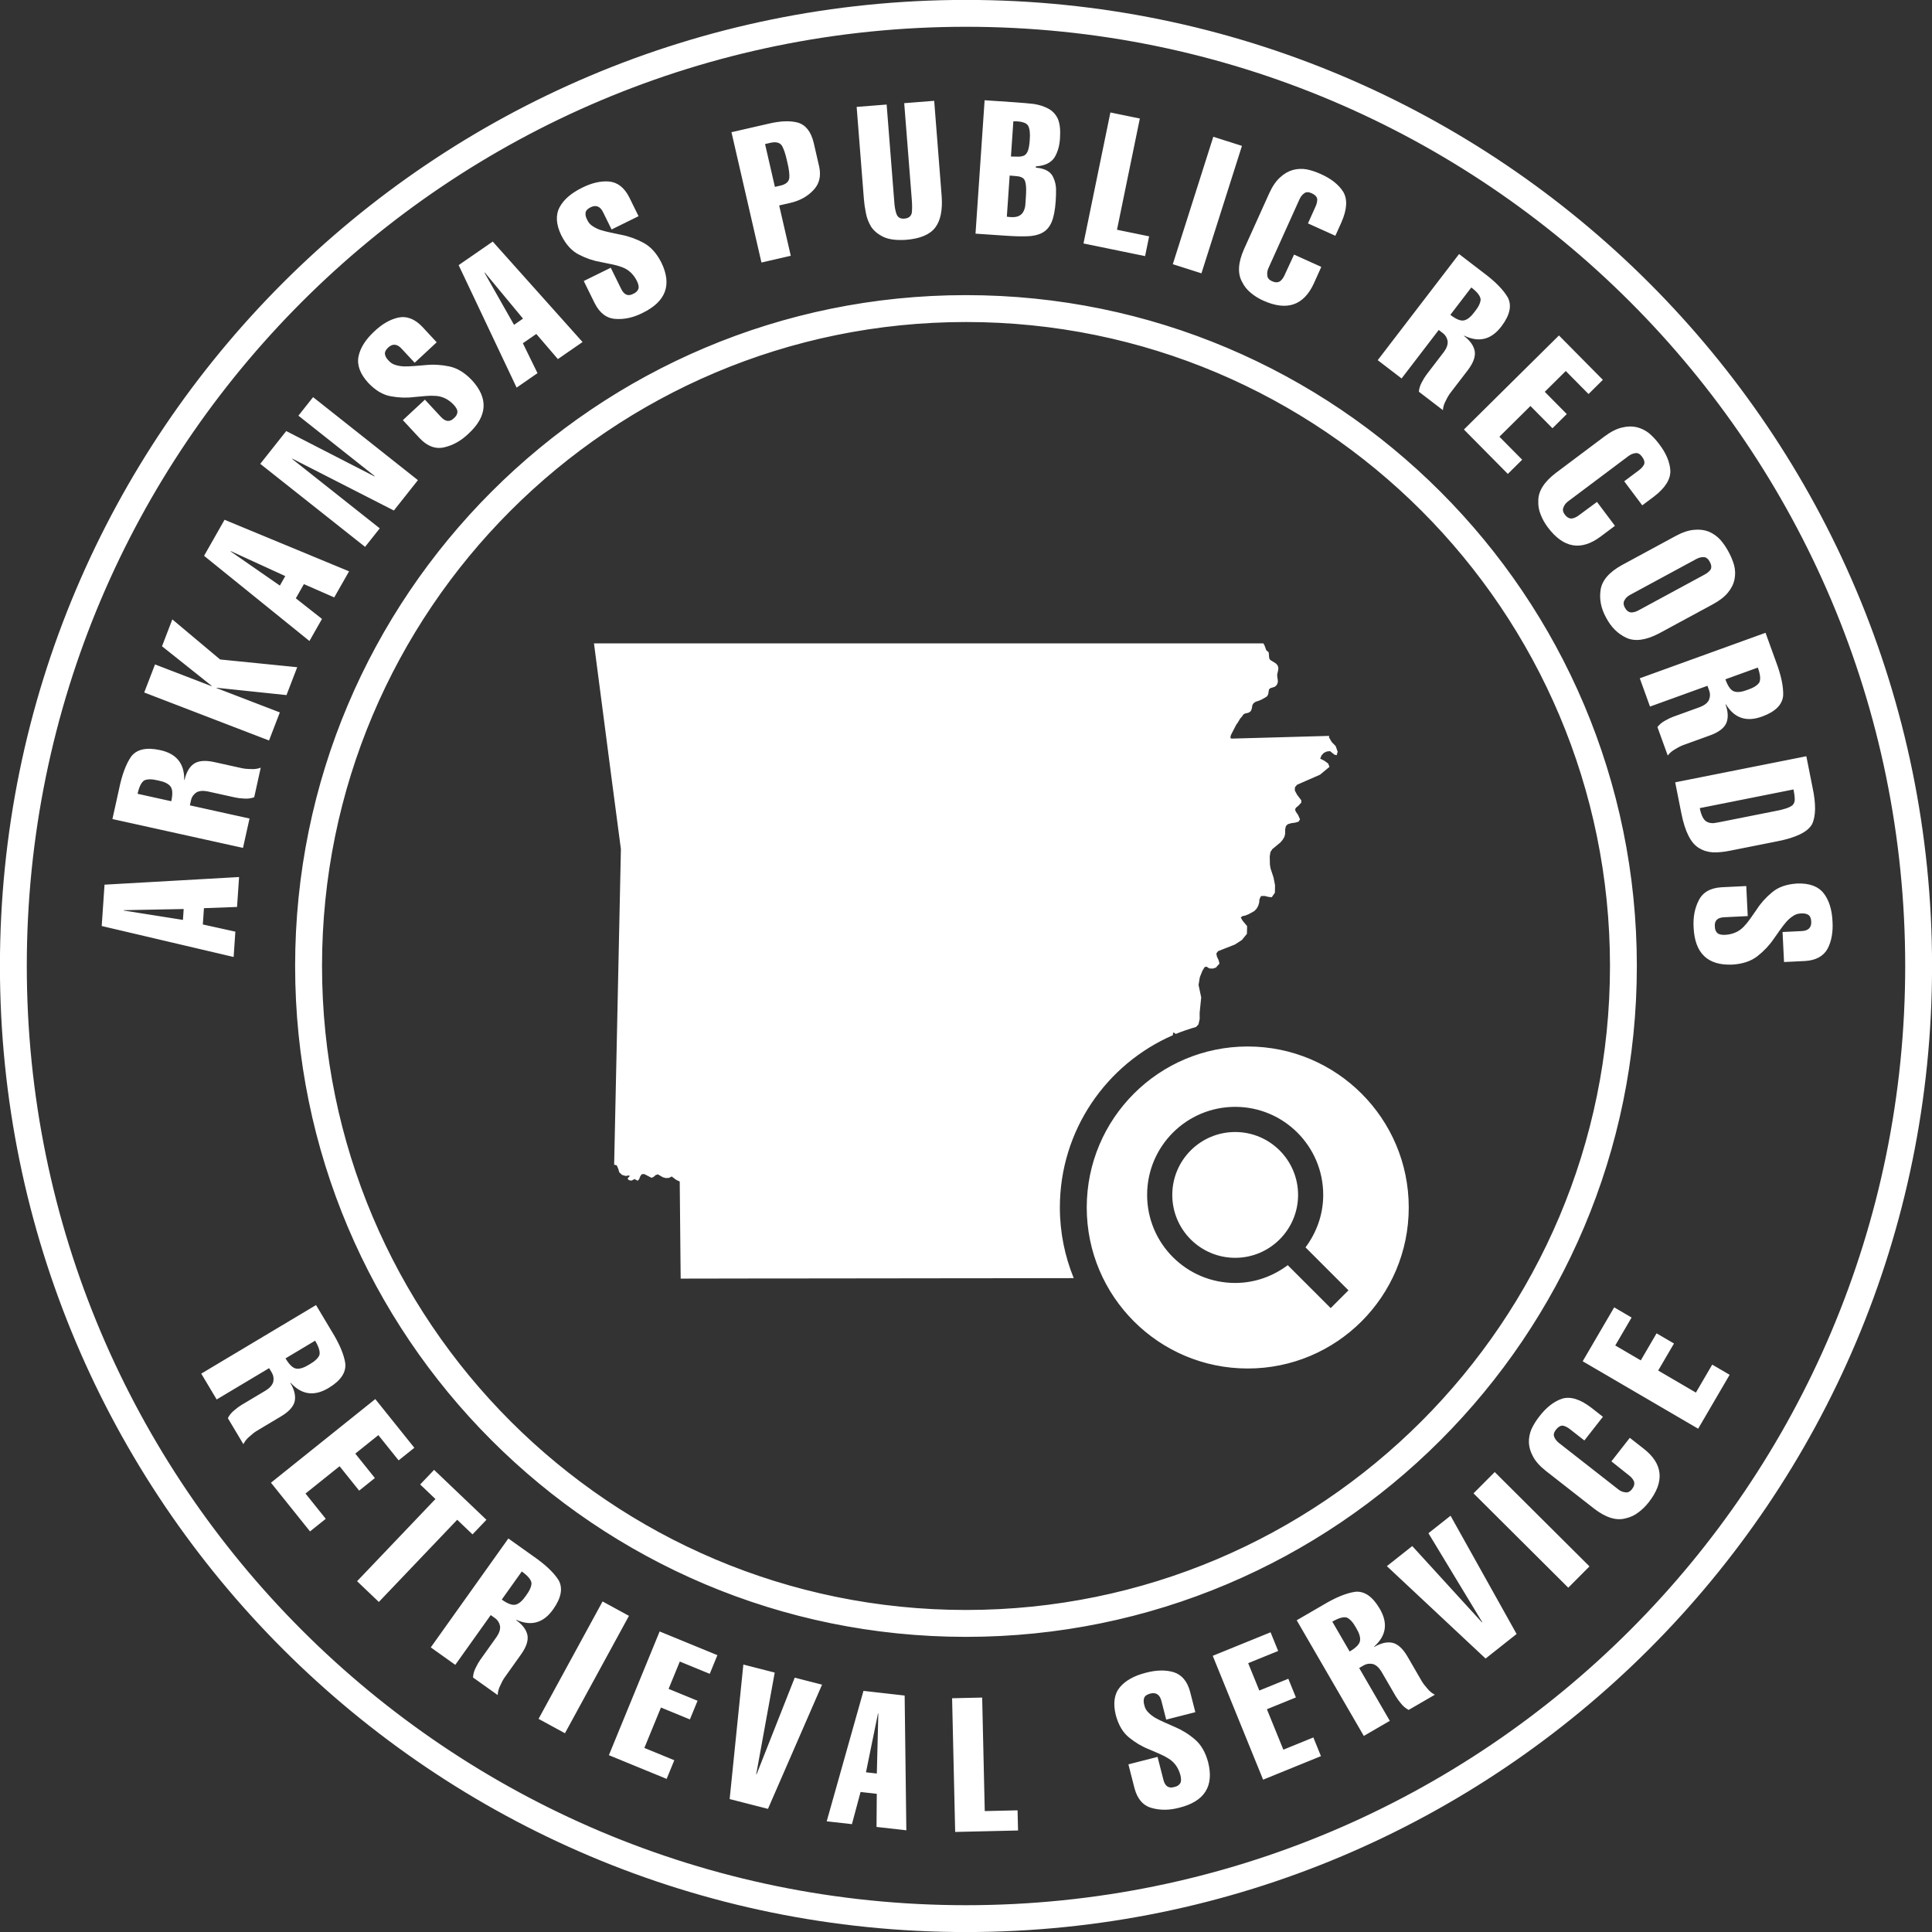 <?xml version="1.0" encoding="utf-8"?>
<!-- Generator: Adobe Illustrator 15.1.0, SVG Export Plug-In . SVG Version: 6.00 Build 0)  -->
<!DOCTYPE svg PUBLIC "-//W3C//DTD SVG 1.1//EN" "http://www.w3.org/Graphics/SVG/1.1/DTD/svg11.dtd">
<svg version="1.1" id="ar_1_" xmlns="http://www.w3.org/2000/svg" xmlns:xlink="http://www.w3.org/1999/xlink" x="0px" y="0px"
	 width="144px" height="144px" viewBox="0 0 144 144" enable-background="new 0 0 144 144" xml:space="preserve">
<rect x="0" y="0" width="144" height="144" fill="#333333" stroke="none"/>
<g id="ar">
	<g>
		<path fill-rule="evenodd" clip-rule="evenodd" fill="#FFFFFF" d="M76.577,17.61c0.448-0.015,0.817-0.102,1.106-0.26
			c0.303-0.157,0.535-0.422,0.698-0.794c0.157-0.372,0.26-0.898,0.306-1.58c0.022-0.322,0.029-0.634,0.023-0.936
			c-0.018-0.279-0.076-0.529-0.176-0.751c-0.173-0.473-0.616-0.737-1.33-0.795l0.008-0.096c0.664-0.042,1.127-0.265,1.388-0.667
			c0.242-0.405,0.378-0.888,0.407-1.448c0.041-0.597-0.012-1.069-0.157-1.417c-0.155-0.336-0.389-0.59-0.701-0.762
			c-0.317-0.173-0.683-0.292-1.099-0.356c-0.417-0.047-0.883-0.088-1.396-0.123l-2.267-0.154l-0.678,9.944l2.267,0.154
			C75.591,17.612,76.124,17.626,76.577,17.61z M75.529,9.042c0.308-0.006,0.55,0.02,0.727,0.077
			c0.177,0.049,0.303,0.134,0.377,0.253c0.121,0.233,0.16,0.592,0.117,1.075c-0.024,0.365-0.072,0.635-0.143,0.81
			c-0.07,0.174-0.168,0.289-0.294,0.345c-0.126,0.051-0.267,0.075-0.423,0.074c-0.16-0.002-0.34-0.005-0.54-0.01L75.529,9.042z
			 M75.254,13.087c0.267,0.018,0.484,0.037,0.654,0.059c0.168,0.029,0.299,0.089,0.391,0.178c0.159,0.161,0.215,0.589,0.168,1.282
			c-0.017,0.251-0.033,0.483-0.047,0.697c-0.023,0.204-0.085,0.384-0.184,0.537c-0.082,0.132-0.213,0.23-0.393,0.296
			c-0.195,0.061-0.461,0.065-0.799,0.015L75.254,13.087z M87.375,89.062c0,2.589,2.098,4.688,4.688,4.688
			c2.588,0,4.688-2.1,4.688-4.688c0-2.588-2.1-4.688-4.688-4.688C89.473,84.374,87.375,86.474,87.375,89.062z M122.514,107.979
			l-1.037-0.812l-1.373,1.754l1.332,1.061c0.162,0.127,0.276,0.266,0.344,0.418c0.07,0.185,0.023,0.382-0.141,0.593
			c-0.153,0.195-0.322,0.272-0.506,0.233c-0.176-0.014-0.344-0.084-0.506-0.21l-4.434-3.468c-0.169-0.133-0.287-0.286-0.354-0.462
			c-0.063-0.155-0.02-0.331,0.133-0.526c0.166-0.211,0.338-0.312,0.516-0.302c0.174,0.038,0.346,0.122,0.516,0.255l1.086,0.851
			l1.381-1.766l-0.86-0.673c-0.833-0.641-1.562-0.865-2.185-0.674c-0.612,0.206-1.18,0.65-1.701,1.332
			c-0.232,0.297-0.424,0.604-0.572,0.921c-0.142,0.328-0.207,0.668-0.197,1.018c0.012,0.347,0.117,0.697,0.314,1.051
			c0.191,0.361,0.516,0.721,0.972,1.077l3.575,2.796c0.878,0.676,1.662,0.916,2.354,0.72c0.342-0.074,0.655-0.22,0.939-0.437
			c0.287-0.21,0.545-0.464,0.778-0.761C124.084,110.438,123.959,109.109,122.514,107.979z M126.403,103.795l-2.812-1.643
			l1.178-2.015l-1.298-0.758l-1.177,2.015l-1.902-1.11l1.217-2.083l-1.297-0.759l-2.348,4.019l8.606,5.026l2.347-4.018l-1.298-0.759
			L126.403,103.795z M21.997,71.999c0,27.616,22.387,50.003,50.002,50.003s50.002-22.387,50.002-50.003
			c0-27.615-22.387-50.002-50.002-50.002S21.997,44.384,21.997,71.999z M72,24.001c26.508,0,47.999,21.49,47.999,47.999
			c0,26.508-21.49,47.998-47.999,47.998c-26.509,0-47.998-21.49-47.998-47.998C24.001,45.491,45.491,24.001,72,24.001z
			 M45.567,57.892c0.235,1.783,0.469,3.566,0.705,5.349c0.002,0.016,0.004,0.031,0.006,0.047c-0.038,1.793-0.076,3.585-0.114,5.378
			c-0.034,1.601-0.068,3.2-0.103,4.8c-0.035,1.629-0.069,3.257-0.104,4.885c-0.039,1.842-0.079,3.682-0.119,5.522
			c-0.021,0.979-0.042,1.958-0.063,2.937l0.191,0.045l0.11,0.245l0.082,0.278l0.205,0.192l0.271,0.079l0.281-0.044v0.083
			l-0.139,0.139l0.08,0.129l0.205,0.042l0.238-0.118l0.225,0.126l0.116-0.116l0.079-0.215l0.116-0.158l0.188-0.007l0.542,0.278
			l0.153-0.07l0.144-0.13l0.168-0.061l0.381,0.221l0.219,0.059l0.231-0.013l0.205-0.105l0.323,0.244l0.168,0.083l0.106,0.043
			c0.012,1.72,0.035,3.439,0.049,5.158c0.005,0.695,0.013,1.39,0.021,2.084l5.137-0.009c1.639-0.003,3.278,0,4.917-0.004
			c1.783-0.004,3.566-0.004,5.349-0.006c1.594-0.003,3.188-0.004,4.781-0.006c1.82-0.002,3.64-0.005,5.46-0.005
			c1.217,0,2.435-0.004,3.652-0.006c-0.661-1.626-1.033-3.401-1.033-5.266c0-5.751,3.471-10.687,8.429-12.842l-0.003-0.015
			l0.004-0.122l0.049-0.069l0.141,0.105l0.018,0.01c0.49-0.203,0.998-0.372,1.514-0.52l0.18-0.197l0.089-0.396l-0.003-0.467
			l0.116-1.144l-0.198-0.932l0.096-0.574l0.191-0.476l0.162-0.271l0.138-0.044l0.216,0.135l0.252,0.014l0.238-0.072l0.102-0.119
			l0.162-0.178l-0.057-0.251l-0.129-0.269l-0.046-0.234l0.13-0.176l1.249-0.491l0.524-0.338l0.377-0.463l0.014-0.575l-0.344-0.413
			c-0.041-0.076-0.086-0.151-0.129-0.228l0.125-0.103l0.213-0.043l0.264-0.107l0.412-0.229l0.166-0.176l0.119-0.209l0.072-0.234
			l0.023-0.264l0.116-0.235l0.268-0.007l0.308,0.076l0.228,0.017l0.231-0.337l0.01-0.557l-0.112-0.571L94.7,64.731l-0.047-0.274
			l-0.014-0.626l0.05-0.315l0.136-0.22l0.599-0.495l0.172-0.198l0.135-0.225l0.057-0.225l0.003-0.352l0.054-0.229l0.136-0.14
			l0.271-0.079l0.277-0.037l0.255-0.072l0.114-0.171l-0.147-0.332l-0.175-0.254l-0.049-0.161l0.071-0.127l0.188-0.155l0.202-0.219
			l0.003-0.178l-0.314-0.41l-0.168-0.317l0.01-0.244l0.158-0.185l1.713-0.751l0.703-0.585l-0.102-0.251l-0.298-0.214l-0.294-0.145
			l0.109-0.254l0.165-0.175l0.212-0.102l0.244-0.031l0.328,0.261l0.17,0.047l0.076-0.261l-0.147-0.42l-0.296-0.304l-0.207-0.352
			l0.02-0.098l-0.02-0.005H98.99c-1.638,0.05-3.275,0.089-4.912,0.138c-0.76,0.021-1.518,0.044-2.277,0.062l-0.069-0.019
			l-0.017-0.058l-0.004-0.06l0.037-0.132l0.396-0.77l0.105-0.14l0.186-0.314l0.133-0.147l0.076-0.113l0.041-0.05l0.055-0.04
			l0.059-0.025l0.225-0.053l0.063-0.026l0.06-0.034l0.049-0.039l0.043-0.057l0.029-0.066l0.027-0.072l0.017-0.075l0.017-0.123
			l0.017-0.068l0.026-0.066l0.039-0.06l0.047-0.05l0.112-0.076l0.059-0.029l0.143-0.04l0.255-0.105l0.35-0.199l0.054-0.043
			l0.04-0.053l0.033-0.065l0.025-0.069l0.043-0.274l0.023-0.063l0.041-0.05l0.051-0.036l0.285-0.089l0.06-0.029l0.053-0.044
			l0.046-0.045l0.044-0.06l0.026-0.061l0.025-0.066l0.014-0.069l0.004-0.072l-0.054-0.41l0.007-0.086l0.073-0.327l0.007-0.086v-0.08
			l-0.018-0.075l-0.022-0.063l-0.034-0.06l-0.043-0.053l-0.049-0.049l-0.053-0.043l-0.371-0.229l-0.046-0.053l-0.03-0.06
			l-0.016-0.072l-0.01-0.075l-0.014-0.223l-0.01-0.063l-0.02-0.05l-0.039-0.039l-0.057-0.034l-0.046-0.043l-0.031-0.046
			l-0.111-0.311l-0.056-0.113l-0.023-0.029l-0.014-0.032H44.271c0.226,1.729,0.452,3.458,0.677,5.188
			C45.155,54.725,45.358,56.309,45.567,57.892z M72-0.006c-39.767,0-72.005,32.238-72.005,72.005
			c0,39.768,32.238,72.005,72.005,72.005s72.004-32.237,72.004-72.005C144.004,32.232,111.767-0.006,72-0.006z M72,142.003
			c-38.662,0-70.003-31.342-70.003-70.004C1.996,33.338,33.338,1.996,72,1.996s70.003,31.342,70.003,70.003
			C142.003,110.661,110.661,142.003,72,142.003z M56.389,132.253l-0.025-0.006l1.379-7.583l-2.338-0.598l-1.021,10.026l2.856,0.73
			l4.031-9.257l-2.037-0.521L56.389,132.253z M109.827,111.306l7.063,7.032l1.581-1.588l-7.063-7.032L109.827,111.306z
			 M80.999,89.999C80.999,96.627,86.371,102,93,102c6.627,0,12-5.373,12-12.001s-5.373-12-12-12
			C86.371,77.999,80.999,83.371,80.999,89.999z M98.625,89.062c0,1.472-0.502,2.815-1.32,3.91l3.202,3.202l-1.325,1.325l-3.201-3.2
			c-1.096,0.821-2.443,1.325-3.918,1.325c-3.625,0-6.563-2.938-6.563-6.563c0-3.624,2.938-6.563,6.563-6.563
			C95.687,82.499,98.625,85.438,98.625,89.062z M85.65,17.616l-2.396-0.492l1.703-8.29l-2.195-0.451l-2.005,9.763l4.591,0.943
			L85.65,17.616z M114.656,37.335c-0.018,0.35,0.042,0.69,0.177,1.021c0.128,0.331,0.306,0.647,0.532,0.949
			c1.165,1.553,2.481,1.779,3.949,0.678l1.055-0.791l-1.338-1.781l-1.37,1.01c-0.165,0.123-0.329,0.197-0.493,0.224
			c-0.196,0.02-0.375-0.077-0.535-0.291c-0.148-0.198-0.18-0.381-0.094-0.549c0.059-0.166,0.17-0.311,0.334-0.434l4.502-3.378
			c0.173-0.129,0.352-0.202,0.539-0.221c0.166-0.021,0.324,0.066,0.473,0.266c0.16,0.214,0.213,0.405,0.157,0.575
			c-0.081,0.158-0.208,0.302-0.38,0.431l-1.104,0.828l1.345,1.793l0.874-0.655c0.835-0.639,1.241-1.283,1.219-1.935
			c-0.039-0.645-0.32-1.308-0.843-1.988c-0.227-0.302-0.474-0.566-0.74-0.793c-0.28-0.223-0.591-0.374-0.931-0.456
			c-0.338-0.078-0.704-0.067-1.098,0.031c-0.398,0.091-0.829,0.311-1.292,0.657l-3.631,2.724
			C115.083,35.922,114.647,36.617,114.656,37.335z M119.297,43.982c-0.102,0.693,0.039,1.382,0.418,2.065
			c0.369,0.7,0.871,1.197,1.506,1.492c0.639,0.293,1.448,0.185,2.428-0.325l4.008-2.169c0.508-0.274,0.887-0.569,1.141-0.886
			c0.254-0.312,0.416-0.639,0.482-0.981c0.07-0.34,0.061-0.685-0.025-1.036c-0.1-0.346-0.24-0.688-0.425-1.027
			c-0.18-0.332-0.385-0.63-0.615-0.894c-0.245-0.261-0.532-0.461-0.86-0.6c-0.323-0.127-0.687-0.17-1.09-0.131
			c-0.408,0.032-0.866,0.186-1.375,0.461l-3.992,2.161C119.928,42.647,119.395,43.271,119.297,43.982z M121.09,44.724
			c0.082-0.155,0.215-0.281,0.396-0.38l4.949-2.679c0.189-0.103,0.378-0.149,0.564-0.14c0.173,0.012,0.318,0.127,0.437,0.345
			c0.123,0.227,0.145,0.42,0.064,0.58c-0.104,0.145-0.251,0.268-0.439,0.37l-4.949,2.679c-0.182,0.099-0.355,0.147-0.521,0.149
			c-0.197-0.01-0.357-0.128-0.48-0.354C120.992,45.076,120.985,44.886,121.09,44.724z M122.982,52.664l4.281-1.549l0.137,0.378
			c0.078,0.215,0.069,0.44-0.024,0.677c-0.109,0.221-0.329,0.396-0.66,0.526l-1.987,0.719c-0.192,0.069-0.396,0.167-0.613,0.292
			c-0.232,0.121-0.426,0.282-0.581,0.483l0.768,2.122c0.155-0.202,0.349-0.363,0.58-0.485c0.214-0.134,0.417-0.235,0.609-0.306
			l1.961-0.709c0.655-0.237,1.063-0.55,1.224-0.937c0.148-0.379,0.127-0.836-0.067-1.372l0.026-0.009
			c0.641,1.047,1.553,1.347,2.738,0.898c0.953-0.354,1.463-0.865,1.531-1.534c0.031-0.676-0.15-1.533-0.545-2.572l-0.768-2.122
			l-9.373,3.391L122.982,52.664z M131.018,49.757c0.188,0.518,0.223,0.891,0.105,1.119c-0.143,0.211-0.43,0.391-0.863,0.537
			c-0.431,0.166-0.766,0.207-1.005,0.123c-0.247-0.076-0.465-0.378-0.655-0.904L131.018,49.757z M125.319,60.623
			c0.275,1.384,0.72,2.249,1.331,2.595c0.313,0.189,0.66,0.294,1.046,0.313c0.373,0.009,0.788-0.032,1.243-0.123l3.487-0.693
			c1.432-0.276,2.309-0.702,2.631-1.28c0.29-0.594,0.304-1.513,0.037-2.756l-0.46-2.313l-9.775,1.944L125.319,60.623z
			 M133.678,58.841c0.061,0.301,0.09,0.548,0.092,0.741c-0.001,0.184-0.059,0.329-0.172,0.436c-0.195,0.168-0.613,0.311-1.256,0.429
			l-4.031,0.802c-0.232,0.047-0.431,0.081-0.594,0.104c-0.181,0.006-0.336-0.022-0.465-0.086c-0.26-0.112-0.447-0.457-0.562-1.034
			L133.678,58.841z M92.583,21.02c0.153,0.314,0.37,0.585,0.647,0.81c0.272,0.228,0.58,0.42,0.924,0.574
			c1.77,0.799,3.032,0.362,3.787-1.311l0.541-1.201l-2.03-0.916l-0.714,1.545c-0.084,0.188-0.191,0.333-0.322,0.435
			c-0.164,0.112-0.367,0.113-0.61,0.003c-0.226-0.102-0.342-0.247-0.347-0.435c-0.029-0.174-0.001-0.354,0.084-0.542l2.314-5.13
			c0.088-0.196,0.21-0.347,0.365-0.453c0.135-0.1,0.316-0.099,0.542,0.004c0.244,0.11,0.382,0.253,0.415,0.429
			c0.006,0.178-0.036,0.364-0.125,0.561l-0.566,1.258l2.042,0.922l0.449-0.996c0.424-0.962,0.469-1.723,0.136-2.282
			c-0.346-0.546-0.912-0.99-1.698-1.335c-0.344-0.155-0.688-0.269-1.03-0.338c-0.354-0.06-0.699-0.043-1.036,0.05
			c-0.333,0.095-0.649,0.28-0.946,0.556c-0.305,0.272-0.576,0.673-0.814,1.2l-1.867,4.137C92.275,19.576,92.229,20.395,92.583,21.02
			z M112.385,35.323l1.069-1.058l-1.697-1.714l2.313-2.29l1.642,1.658l1.067-1.057l-1.641-1.658l1.565-1.55l1.697,1.715l1.068-1.058
			l-3.273-3.308l-7.084,7.011L112.385,35.323z M92.568,10.873l-2.135-0.679l-3.02,9.498l2.136,0.68L92.568,10.873z M107.235,24.594
			l0.319,0.244c0.182,0.14,0.296,0.334,0.344,0.583c0.027,0.245-0.063,0.512-0.271,0.8l-1.285,1.676
			c-0.125,0.163-0.245,0.355-0.359,0.578c-0.131,0.228-0.207,0.468-0.229,0.721l1.79,1.373c0.021-0.254,0.097-0.494,0.228-0.723
			c0.107-0.228,0.223-0.422,0.348-0.585l1.27-1.654c0.424-0.554,0.599-1.037,0.525-1.449c-0.08-0.399-0.345-0.772-0.797-1.119
			l0.017-0.021c1.104,0.536,2.035,0.297,2.792-0.72c0.61-0.813,0.764-1.519,0.461-2.118c-0.338-0.586-0.953-1.21-1.846-1.872
			l-1.791-1.373l-6.064,7.909l1.779,1.364L107.235,24.594z M109.664,21.426c0.438,0.335,0.668,0.63,0.693,0.885
			c-0.006,0.255-0.152,0.562-0.438,0.918c-0.273,0.372-0.533,0.588-0.78,0.646c-0.249,0.068-0.596-0.068-1.04-0.408L109.664,21.426z
			 M136.584,68.667c-0.043-0.89-0.265-1.587-0.664-2.094c-0.41-0.516-1.068-0.755-1.976-0.72c-0.784,0.048-1.403,0.266-1.86,0.653
			c-0.461,0.378-0.847,0.808-1.156,1.289c-0.158,0.231-0.316,0.458-0.475,0.681c-0.158,0.227-0.322,0.426-0.491,0.599
			c-0.349,0.364-0.802,0.564-1.362,0.602c-0.287,0.014-0.486-0.03-0.596-0.132c-0.125-0.116-0.188-0.278-0.189-0.487
			c-0.039-0.446,0.201-0.677,0.723-0.693l1.728-0.085l-0.11-2.239l-1.842,0.09c-0.836,0.051-1.403,0.377-1.701,0.981
			c-0.3,0.586-0.426,1.256-0.381,2.01c0.086,1.931,1.051,2.854,2.893,2.773c0.766-0.047,1.386-0.256,1.861-0.625
			c0.48-0.375,0.886-0.806,1.219-1.292c0.162-0.231,0.322-0.459,0.48-0.681c0.158-0.223,0.313-0.422,0.465-0.598
			c0.16-0.177,0.326-0.32,0.5-0.429c0.163-0.113,0.348-0.175,0.553-0.185c0.25-0.021,0.443,0.013,0.58,0.104
			c0.133,0.086,0.205,0.258,0.218,0.515c0.013,0.447-0.232,0.679-0.735,0.694l-1.405,0.069l0.11,2.237l1.569-0.076
			c0.814-0.05,1.376-0.358,1.684-0.927C136.512,70.144,136.633,69.465,136.584,68.667z M106.467,114.277l4.012,6.63l-0.021,0.017
			l-5.197-5.69l-1.892,1.498l7.358,6.886l2.312-1.83l-4.923-8.814L106.467,114.277z M21.971,104.416
			c0.074-0.4-0.035-0.845-0.327-1.334l0.023-0.014c0.828,0.906,1.781,1.027,2.86,0.362c0.868-0.529,1.271-1.129,1.211-1.799
			c-0.097-0.669-0.438-1.476-1.024-2.421l-1.158-1.938l-8.556,5.111l1.15,1.925l3.909-2.335l0.206,0.345
			c0.118,0.196,0.152,0.42,0.105,0.669c-0.065,0.237-0.248,0.451-0.548,0.643l-1.814,1.083c-0.176,0.105-0.358,0.24-0.547,0.403
			c-0.205,0.164-0.364,0.359-0.478,0.586l1.157,1.938c0.114-0.229,0.273-0.424,0.478-0.587c0.184-0.172,0.364-0.311,0.54-0.416
			l1.79-1.069C21.546,105.211,21.888,104.827,21.971,104.416z M23.487,99.927c0.282,0.473,0.388,0.832,0.317,1.079
			c-0.1,0.234-0.348,0.465-0.745,0.691c-0.392,0.245-0.713,0.349-0.964,0.313c-0.256-0.028-0.528-0.283-0.815-0.764L23.487,99.927z
			 M26.769,111.103l1.172-0.939l-1.459-1.82l1.719-1.378l1.509,1.882l1.173-0.939l-2.911-3.631l-7.776,6.234l2.911,3.63l1.173-0.939
			l-1.509-1.883l2.54-2.036L26.769,111.103z M64.358,126.028l-2.74,9.722l1.88,0.212l0.643-2.398l1.209,0.137l-0.019,2.468
			l2.222,0.251l-0.126-10.044L64.358,126.028z M65.354,132.188l-0.809-0.091l0.893-4.376l0.026,0.003L65.354,132.188z
			 M73.398,134.987l-0.193-8.461l-2.241,0.051l0.229,9.965l4.686-0.108l-0.035-1.503L73.398,134.987z M17.542,69.44l-2.424-0.536
			l0.083-1.214l2.467-0.091l0.152-2.23L7.791,65.938l-0.21,3.082l9.833,2.308L17.542,69.44z M13.635,68.564l-4.411-0.698
			l0.002-0.026l4.464-0.087L13.635,68.564z M35.219,114.364l1.037-1.088l-3.901-3.72l-1.038,1.088l1.138,1.084l-5.84,6.126
			l1.622,1.546l5.84-6.125L35.219,114.364z M45.383,130.821l4.305,1.767l0.571-1.391l-2.232-0.916l1.236-3.012l2.158,0.886
			l0.571-1.39l-2.159-0.886l0.836-2.037l2.232,0.915l0.57-1.391l-4.305-1.767L45.383,130.821z M18.598,61.008l-4.446-0.982
			l0.086-0.393c0.049-0.223,0.177-0.409,0.382-0.559c0.21-0.128,0.49-0.158,0.839-0.091l2.063,0.455
			c0.201,0.045,0.425,0.072,0.675,0.082c0.261,0.021,0.511-0.011,0.75-0.098l0.487-2.203c-0.239,0.088-0.489,0.121-0.75,0.1
			c-0.252-0.001-0.478-0.024-0.678-0.068l-2.036-0.45c-0.681-0.15-1.193-0.104-1.536,0.137c-0.329,0.24-0.554,0.639-0.677,1.194
			l-0.026-0.006c0.019-1.228-0.592-1.969-1.833-2.225c-0.994-0.211-1.699-0.052-2.115,0.478c-0.389,0.554-0.694,1.375-0.916,2.464
			l-0.487,2.204l9.732,2.15L18.598,61.008z M12.765,59.719l-2.511-0.555c0.119-0.537,0.289-0.871,0.509-1.002
			c0.233-0.103,0.572-0.1,1.017,0.008c0.453,0.091,0.758,0.235,0.916,0.434C12.863,58.801,12.886,59.172,12.765,59.719z
			 M44.912,119.363l-4.771,8.751l1.967,1.072l4.771-8.75L44.912,119.363z M41.252,119.918c0.582-0.833,0.711-1.544,0.387-2.134
			c-0.358-0.573-0.995-1.175-1.911-1.806l-1.838-1.309l-5.782,8.118l1.826,1.301l2.642-3.709l0.327,0.232
			c0.187,0.133,0.308,0.323,0.365,0.571c0.036,0.243-0.046,0.513-0.244,0.808l-1.226,1.721c-0.119,0.167-0.232,0.364-0.339,0.59
			c-0.122,0.232-0.19,0.475-0.203,0.729l1.838,1.309c0.013-0.254,0.08-0.497,0.202-0.729c0.099-0.231,0.208-0.431,0.328-0.598
			l1.209-1.698c0.405-0.568,0.563-1.057,0.474-1.467c-0.093-0.396-0.371-0.76-0.835-1.09l0.016-0.022
			C39.61,121.232,40.531,120.96,41.252,119.918z M38.453,119.594c-0.247,0.077-0.598-0.046-1.054-0.371l1.492-2.095
			c0.448,0.319,0.689,0.606,0.723,0.86c0.003,0.255-0.132,0.565-0.404,0.933C38.95,119.303,38.697,119.526,38.453,119.594z
			 M64.538,15.875c0.064,0.36,0.197,0.706,0.399,1.038c0.209,0.308,0.52,0.561,0.932,0.757c0.411,0.183,0.961,0.251,1.652,0.206
			c1.057-0.083,1.786-0.389,2.187-0.917c0.392-0.514,0.552-1.291,0.479-2.333l-0.558-7.112l-2.234,0.176l0.563,7.168
			c0.032,0.404,0.033,0.734,0.004,0.988c-0.047,0.274-0.235,0.424-0.565,0.45c-0.296,0.022-0.491-0.097-0.584-0.359
			c-0.087-0.245-0.142-0.571-0.165-0.977l-0.563-7.168L63.85,7.968l0.54,6.883C64.415,15.164,64.464,15.506,64.538,15.875z
			 M43.172,18.989c0.531,0.273,1.078,0.456,1.643,0.55c0.275,0.053,0.546,0.108,0.813,0.165c0.271,0.055,0.52,0.126,0.746,0.213
			c0.472,0.175,0.836,0.512,1.092,1.012c0.127,0.258,0.166,0.458,0.116,0.6c-0.057,0.16-0.181,0.282-0.373,0.366
			c-0.393,0.214-0.701,0.085-0.923-0.388l-0.764-1.552l-2.012,0.99l0.814,1.654c0.378,0.748,0.904,1.139,1.577,1.173
			c0.657,0.042,1.322-0.107,1.995-0.449c1.738-0.846,2.204-2.097,1.397-3.756c-0.347-0.684-0.785-1.171-1.313-1.46
			c-0.535-0.291-1.091-0.493-1.669-0.605c-0.277-0.057-0.549-0.113-0.815-0.171c-0.267-0.057-0.511-0.12-0.733-0.188
			c-0.226-0.077-0.423-0.174-0.592-0.289c-0.168-0.105-0.298-0.25-0.389-0.435c-0.119-0.221-0.164-0.412-0.136-0.573
			c0.026-0.156,0.155-0.291,0.387-0.404c0.405-0.189,0.715-0.057,0.929,0.399l0.622,1.263l2.01-0.99l-0.694-1.41
			c-0.369-0.728-0.875-1.12-1.519-1.177c-0.628-0.045-1.299,0.113-2.013,0.475c-0.798,0.394-1.351,0.874-1.657,1.441
			c-0.311,0.581-0.27,1.28,0.124,2.099C42.189,18.242,42.635,18.725,43.172,18.989z M89.063,129.647
			c-0.463-0.396-0.967-0.707-1.51-0.936c-0.26-0.113-0.514-0.225-0.763-0.335c-0.249-0.111-0.476-0.223-0.679-0.336
			c-0.205-0.122-0.379-0.257-0.52-0.404c-0.144-0.138-0.24-0.306-0.291-0.505c-0.071-0.241-0.076-0.438-0.016-0.59
			c0.059-0.146,0.212-0.252,0.462-0.315c0.436-0.103,0.711,0.092,0.827,0.582l0.348,1.362l2.172-0.555l-0.39-1.522
			c-0.21-0.788-0.626-1.276-1.244-1.465c-0.604-0.173-1.294-0.155-2.067,0.052c-0.861,0.22-1.501,0.577-1.918,1.069
			c-0.423,0.504-0.526,1.197-0.311,2.079c0.203,0.759,0.541,1.323,1.012,1.692c0.463,0.377,0.961,0.668,1.494,0.876
			c0.259,0.108,0.513,0.218,0.762,0.328c0.254,0.109,0.482,0.23,0.686,0.362c0.426,0.268,0.713,0.673,0.861,1.215
			c0.07,0.278,0.068,0.481-0.01,0.609c-0.089,0.146-0.235,0.24-0.44,0.282c-0.429,0.129-0.703-0.061-0.823-0.568l-0.428-1.676
			l-2.173,0.556l0.456,1.786c0.217,0.81,0.65,1.3,1.302,1.472c0.634,0.176,1.315,0.166,2.045-0.029c1.874-0.47,2.588-1.6,2.14-3.389
			C89.848,130.605,89.52,130.039,89.063,129.647z M106.366,125.828c-0.169-0.187-0.306-0.368-0.409-0.545l-1.045-1.804
			c-0.351-0.604-0.73-0.949-1.141-1.038c-0.398-0.079-0.844,0.023-1.337,0.31l-0.015-0.023c0.918-0.817,1.051-1.769,0.399-2.855
			c-0.519-0.874-1.112-1.286-1.782-1.234c-0.67,0.089-1.482,0.42-2.435,0.993l-1.952,1.133l5.001,8.621l1.939-1.125l-2.284-3.938
			l0.348-0.202c0.197-0.114,0.421-0.146,0.67-0.096c0.236,0.068,0.448,0.254,0.635,0.556l1.061,1.828
			c0.103,0.177,0.234,0.361,0.396,0.552c0.16,0.207,0.354,0.369,0.579,0.486l1.952-1.132
			C106.721,126.197,106.527,126.035,106.366,125.828z M100.594,123.093l-1.291-2.225c0.477-0.276,0.838-0.377,1.083-0.303
			c0.233,0.103,0.46,0.354,0.683,0.754c0.239,0.395,0.339,0.717,0.299,0.968C101.336,122.543,101.078,122.812,100.594,123.093z
			 M58.939,19.064l-0.863-3.751l0.833-0.191c0.702-0.162,1.271-0.475,1.706-0.939c0.451-0.459,0.598-1.05,0.441-1.771l-0.408-1.771
			c-0.199-0.824-0.588-1.323-1.168-1.499c-0.581-0.161-1.324-0.133-2.228,0.085L54.52,9.854l2.234,9.713L58.939,19.064z
			 M57.4,10.649c0.408-0.094,0.693-0.035,0.856,0.177c0.153,0.232,0.291,0.638,0.415,1.215c0.139,0.565,0.19,0.983,0.154,1.255
			c-0.051,0.279-0.281,0.461-0.691,0.546l-0.377,0.087l-0.734-3.192L57.4,10.649z M29.141,29.538
			c0.587,0.109,1.164,0.128,1.731,0.055c0.278-0.028,0.554-0.054,0.826-0.075c0.275-0.025,0.534-0.029,0.775-0.011
			c0.502,0.032,0.948,0.25,1.337,0.655c0.196,0.211,0.291,0.391,0.284,0.541c-0.009,0.17-0.092,0.322-0.252,0.458
			c-0.315,0.317-0.646,0.282-0.995-0.105l-1.177-1.268l-1.643,1.527l1.255,1.35c0.577,0.607,1.192,0.831,1.847,0.671
			c0.641-0.149,1.235-0.483,1.782-1.004c1.422-1.31,1.508-2.642,0.259-3.999c-0.529-0.556-1.088-0.896-1.677-1.021
			c-0.596-0.126-1.187-0.159-1.773-0.101c-0.282,0.025-0.559,0.049-0.831,0.07c-0.272,0.022-0.524,0.032-0.756,0.03
			c-0.238-0.009-0.455-0.044-0.649-0.106c-0.192-0.053-0.357-0.154-0.498-0.305c-0.178-0.177-0.276-0.348-0.295-0.511
			c-0.019-0.156,0.065-0.322,0.254-0.498c0.334-0.298,0.668-0.259,1.004,0.116l0.958,1.03l1.642-1.525l-1.07-1.151
			c-0.562-0.592-1.16-0.822-1.792-0.691c-0.615,0.138-1.211,0.482-1.791,1.033c-0.652,0.606-1.043,1.226-1.173,1.857
			c-0.13,0.645,0.11,1.303,0.722,1.975C27.985,29.104,28.551,29.439,29.141,29.538z M40.062,27.813l-1.09-2.229l1.001-0.692
			l1.608,1.873l1.839-1.271l-6.694-7.488l-2.542,1.756l4.322,9.129L40.062,27.813z M36.11,20.326l0.022-0.016l2.85,3.438
			l-0.669,0.463L36.11,20.326z M20.857,53.099l-4.715-1.813l0.009-0.024l5.203,0.546l0.799-2.078l-5.747-0.577l-3.561-2.987
			l-0.77,2.003l3.705,2.951l-0.009,0.024l-4.217-1.621l-0.805,2.091l9.303,3.578L20.857,53.099z M28.305,39.38l-6.532-5.173
			l0.017-0.021l7.567,3.864l1.792-2.262l-7.813-6.188l-1.094,1.382l5.689,4.505l-0.017,0.021l-6.58-3.379l-1.936,2.443l7.813,6.188
			L28.305,39.38z M23.999,46.131l-1.95-1.536l0.602-1.058l2.261,0.99l1.106-1.943l-9.281-3.843l-1.527,2.686l7.854,6.349
			L23.999,46.131z M20.86,43.646l-3.67-2.545l0.013-0.023l4.059,1.86L20.86,43.646z M95.654,130.411l-1.227-3.015l2.162-0.879
			l-0.566-1.393l-2.161,0.879l-0.83-2.04l2.235-0.909l-0.566-1.392l-4.311,1.753l3.755,9.232l4.311-1.754l-0.566-1.393
			L95.654,130.411z"/>
	</g>
</g>
</svg>
